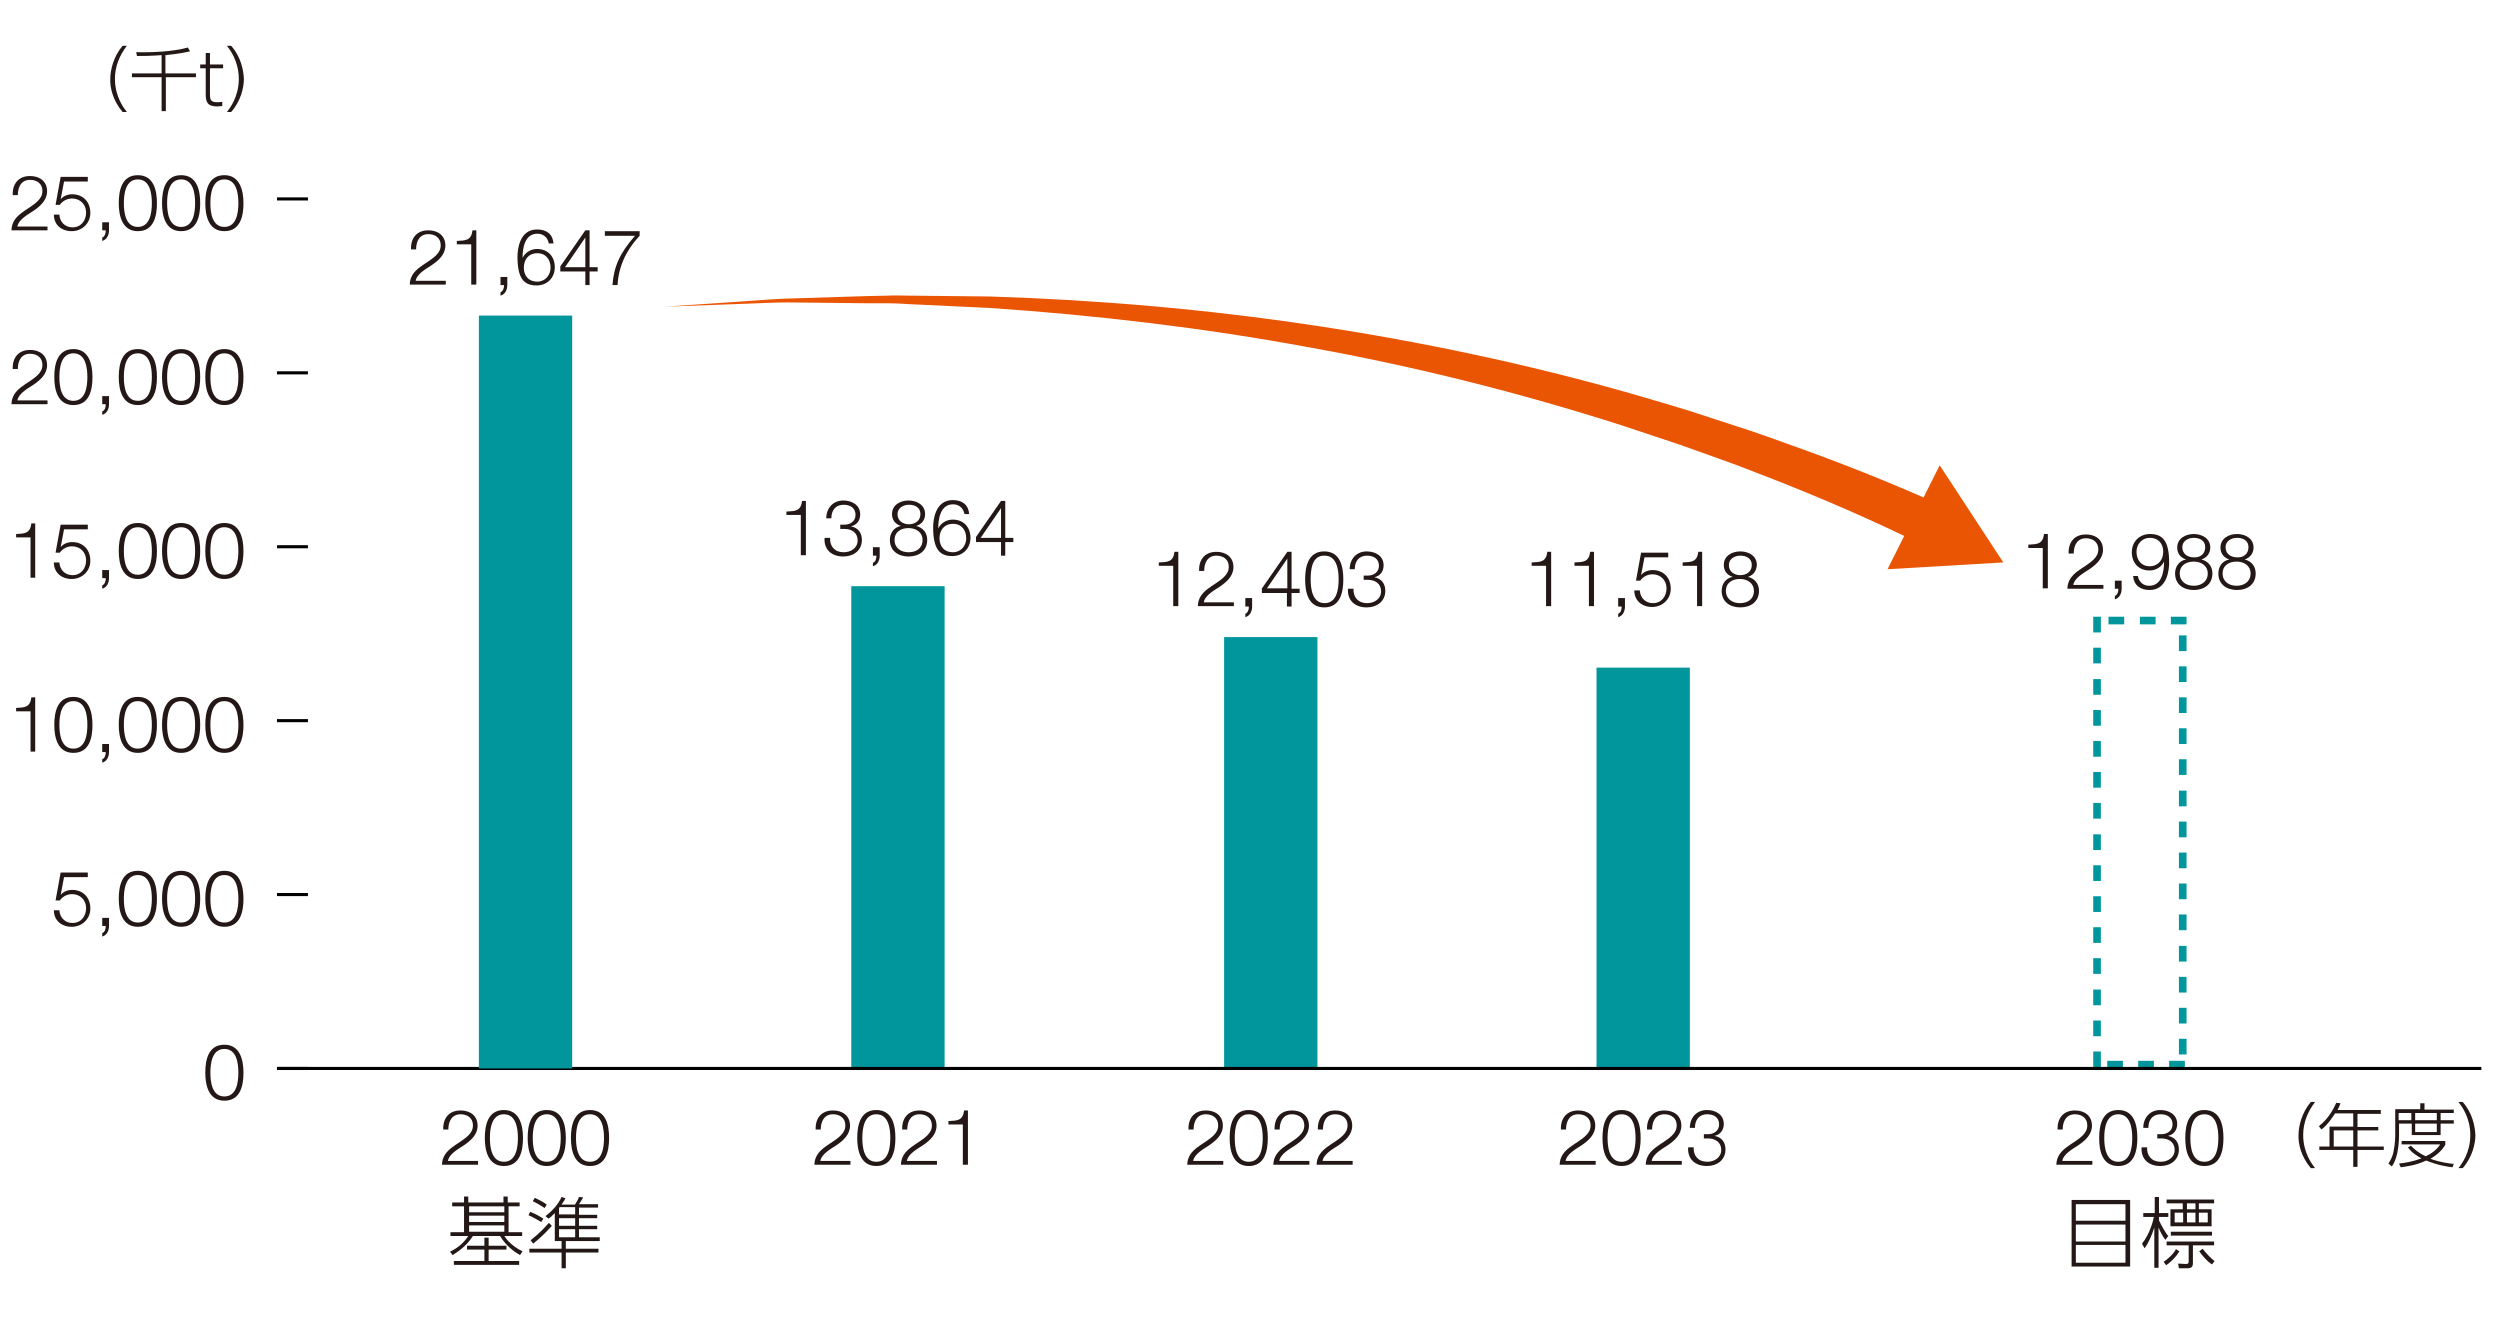 <?xml version="1.0" encoding="utf-8"?>
<!-- Generator: Adobe Illustrator 28.7.1, SVG Export Plug-In . SVG Version: 9.03 Build 54978)  -->
<svg version="1.1" id="レイヤー_1" xmlns="http://www.w3.org/2000/svg" xmlns:xlink="http://www.w3.org/1999/xlink" x="0px"
	 y="0px" viewBox="0 0 589.4 314.4" style="enable-background:new 0 0 589.4 314.4;" xml:space="preserve">
<style type="text/css">
	.st0{fill:#00969C;}
	.st1{fill:none;stroke:#000000;stroke-width:0.732;stroke-miterlimit:10;}
	.st2{fill:#231815;}
	.st3{fill:#EA5504;}
</style>
<g>
	<g>
		<path class="st0" d="M508.2,145.4h-3.7v1.8h3.7V145.4L508.2,145.4z M500.8,145.4h-3.7v1.8h3.7V145.4L500.8,145.4z M495.3,145.4
			h-1.8v3.7h1.8V145.4L495.3,145.4z M495.3,152.7h-1.8v3.7h1.8V152.7L495.3,152.7z M495.3,160.1h-1.8v3.7h1.8V160.1L495.3,160.1z
			 M495.3,167.4h-1.8v3.7h1.8V167.4L495.3,167.4z M495.3,174.7h-1.8v3.7h1.8V174.7L495.3,174.7z M495.3,182h-1.8v3.7h1.8V182
			L495.3,182z M495.3,189.3h-1.8v3.7h1.8V189.3L495.3,189.3z M495.3,196.7h-1.8v3.7h1.8V196.7L495.3,196.7z M495.3,204h-1.8v3.7h1.8
			V204L495.3,204z M495.3,211.3h-1.8v3.7h1.8V211.3L495.3,211.3z M495.3,218.6h-1.8v3.7h1.8V218.6L495.3,218.6z M495.3,225.9h-1.8
			v3.7h1.8V225.9L495.3,225.9z M495.3,233.3h-1.8v3.7h1.8V233.3L495.3,233.3z M495.3,240.6h-1.8v3.7h1.8V240.6L495.3,240.6z
			 M495.3,247.9h-1.8v3.7h1.8V247.9L495.3,247.9z M500.5,250.1h-3.7v1.8h3.7V250.1L500.5,250.1z M507.8,250.1h-3.7v1.8h3.7V250.1
			L507.8,250.1z M515.1,250.1h-3.7v1.8h3.7V250.1L515.1,250.1z M515.5,244.9h-1.8v3.7h1.8V244.9L515.5,244.9z M515.5,237.6h-1.8v3.7
			h1.8V237.6L515.5,237.6z M515.5,230.3h-1.8v3.7h1.8V230.3L515.5,230.3z M515.5,223h-1.8v3.7h1.8V223L515.5,223z M515.5,215.6h-1.8
			v3.7h1.8V215.6L515.5,215.6z M515.5,208.3h-1.8v3.7h1.8V208.3L515.5,208.3z M515.5,201h-1.8v3.7h1.8V201L515.5,201z M515.5,193.7
			h-1.8v3.7h1.8V193.7L515.5,193.7z M515.5,186.4h-1.8v3.7h1.8V186.4L515.5,186.4z M515.5,179h-1.8v3.7h1.8V179L515.5,179z
			 M515.5,171.7h-1.8v3.7h1.8V171.7L515.5,171.7z M515.5,164.4h-1.8v3.7h1.8V164.4L515.5,164.4z M515.5,157.1h-1.8v3.7h1.8V157.1
			L515.5,157.1z M515.5,149.8h-1.8v3.7h1.8V149.8L515.5,149.8z M515.5,145.4h-3.7v1.8h3.7V145.4L515.5,145.4z"/>
	</g>
	<rect x="200.7" y="138.2" class="st0" width="22" height="113.7"/>
	<rect x="288.6" y="150.2" class="st0" width="22" height="101.7"/>
	<rect x="376.4" y="157.4" class="st0" width="22" height="94.5"/>
	<line class="st1" x1="65.3" y1="251.9" x2="585" y2="251.9"/>
	<g>
		<path class="st2" d="M185.5,120.6c2-0.1,3.3-0.1,3.6-2.5h0.9v12.8h-1.2v-9.5h-3.4V120.6z"/>
		<path class="st2" d="M195.7,126.8c-0.1,2,1.1,3.4,3.2,3.4c1.7,0,3.3-1,3.3-2.8c0-1.8-1.4-2.7-3.1-2.7h-1v-1h1
			c1.2,0,2.6-0.7,2.6-2.3c0-1.7-1.3-2.4-2.8-2.4c-1.9,0-2.9,1.3-2.9,3.2h-1.2c0-2.4,1.6-4.2,4-4.2c2,0,4,1,4,3.3
			c0,1.4-0.8,2.5-2.2,2.8v0c1.7,0.3,2.6,1.5,2.6,3.2c0,2.5-2,3.9-4.4,3.9c-2.7,0-4.6-1.6-4.4-4.4H195.7z"/>
		<path class="st2" d="M207.4,129v2c0,1.1-0.5,2.2-1.6,2.5v-0.8c0.6-0.2,0.9-1.1,0.8-1.7h-0.8V129H207.4z"/>
		<path class="st2" d="M216,124L216,124c1.6,0.4,2.6,1.6,2.6,3.3c0,2.6-2,3.9-4.4,3.9c-2.4,0-4.4-1.3-4.4-3.9c0-1.7,1-3,2.6-3.3v0
			c-1.3-0.4-2.1-1.4-2.1-2.8c0-2.2,2-3.2,3.9-3.2c1.9,0,3.9,1,3.9,3.2C218.1,122.6,217.3,123.6,216,124z M217.5,127.3
			c0-1.8-1.5-2.8-3.3-2.8c-1.8,0-3.3,0.9-3.3,2.8c0,1.9,1.5,2.9,3.3,2.9S217.5,129.3,217.5,127.3z M217,121.2c0-1.5-1.2-2.2-2.7-2.2
			c-1.4,0-2.7,0.8-2.7,2.2c0,1.7,1.4,2.4,2.7,2.4C215.7,123.6,217,122.8,217,121.2z"/>
		<path class="st2" d="M227.4,121.3c-0.2-1.4-1.2-2.4-2.7-2.4c-3,0-3.5,3.4-3.5,5.7h0c0.6-1.3,2-2.1,3.4-2.1c2.6,0,4.2,1.8,4.2,4.3
			c0,2.5-1.8,4.3-4.3,4.3c-3.1,0-4.5-1.8-4.5-6.8c0-1.5,0.4-6.4,4.6-6.4c2.3,0,3.7,1.1,3.9,3.3H227.4z M221.5,126.9
			c0,1.8,1,3.3,3.2,3.3c1.8,0,3.1-1.5,3.1-3.3c0-1.9-1.1-3.4-3.1-3.4C222.6,123.5,221.5,125,221.5,126.9z"/>
		<path class="st2" d="M230.1,126.6l5.9-8.5h1v8.7h1.9v1H237v3.2H236v-3.2h-5.9V126.6z M236,126.8v-7h0l-4.8,7H236z"/>
	</g>
	<g>
		<path class="st2" d="M273.3,132.6c2-0.1,3.3-0.1,3.6-2.5h0.9v12.8h-1.2v-9.5h-3.4V132.6z"/>
		<path class="st2" d="M290.8,142.9h-8.4c0.1-3.8,4-4.7,6.2-6.9c0.7-0.7,1.1-1.4,1.1-2.4c0-1.7-1.3-2.6-2.9-2.6
			c-2.1,0-2.9,1.7-2.9,3.6h-1.2c-0.1-2.6,1.3-4.5,4.1-4.5c2.2,0,4,1.2,4,3.6c0,2.1-1.6,3.5-3.2,4.6c-1.2,0.8-3.5,2-3.8,3.7h7.1
			V142.9z"/>
		<path class="st2" d="M295.2,141v2c0,1.1-0.5,2.2-1.6,2.5v-0.8c0.6-0.2,0.9-1.1,0.8-1.7h-0.8V141H295.2z"/>
		<path class="st2" d="M297.6,138.6l5.9-8.5h1v8.7h1.9v1h-1.9v3.2h-1.1v-3.2h-5.9V138.6z M303.5,138.7v-7h0l-4.8,7H303.5z"/>
		<path class="st2" d="M316.7,136.6c0,3-0.7,6.6-4.5,6.6s-4.5-3.6-4.5-6.6c0-3,0.7-6.6,4.5-6.6S316.7,133.6,316.7,136.6z M309,136.6
			c0,2.2,0.4,5.6,3.3,5.6c2.9,0,3.3-3.4,3.3-5.6c0-2.2-0.4-5.6-3.3-5.6C309.3,130.9,309,134.3,309,136.6z"/>
		<path class="st2" d="M319.1,138.8c-0.1,2,1.1,3.4,3.2,3.4c1.7,0,3.3-1,3.3-2.8c0-1.8-1.4-2.7-3.1-2.7h-1v-1h1
			c1.2,0,2.6-0.7,2.6-2.3c0-1.7-1.3-2.4-2.8-2.4c-1.9,0-2.9,1.3-2.9,3.2h-1.2c0-2.4,1.6-4.2,4-4.2c2,0,4,1,4,3.3
			c0,1.4-0.8,2.5-2.2,2.8v0c1.7,0.3,2.6,1.5,2.6,3.2c0,2.5-2,3.9-4.4,3.9c-2.7,0-4.6-1.6-4.4-4.4H319.1z"/>
	</g>
	<g>
		<path class="st2" d="M105,67.1h-8.4c0.1-3.8,4-4.7,6.2-6.9c0.7-0.7,1.1-1.4,1.1-2.4c0-1.7-1.3-2.6-2.9-2.6c-2.1,0-2.9,1.7-2.9,3.6
			h-1.2c-0.1-2.6,1.3-4.5,4.1-4.5c2.2,0,4,1.2,4,3.6c0,2.1-1.6,3.5-3.2,4.6c-1.2,0.8-3.5,2-3.8,3.7h7.1V67.1z"/>
		<path class="st2" d="M107.8,56.8c2-0.1,3.3-0.1,3.6-2.5h0.9v12.8h-1.2v-9.5h-3.4V56.8z"/>
		<path class="st2" d="M119.6,65.2v2c0,1.1-0.5,2.2-1.6,2.5v-0.8c0.6-0.2,0.9-1.1,0.8-1.7H118v-1.9H119.6z"/>
		<path class="st2" d="M129.4,57.5c-0.2-1.4-1.2-2.4-2.7-2.4c-3,0-3.5,3.4-3.5,5.7h0c0.6-1.3,2-2.1,3.4-2.1c2.6,0,4.2,1.8,4.2,4.3
			c0,2.5-1.8,4.3-4.3,4.3c-3.1,0-4.5-1.8-4.5-6.8c0-1.5,0.4-6.4,4.6-6.4c2.3,0,3.7,1.1,3.9,3.3H129.4z M123.5,63.1
			c0,1.8,1,3.3,3.2,3.3c1.8,0,3.1-1.5,3.1-3.3c0-1.9-1.1-3.4-3.1-3.4C124.6,59.7,123.5,61.2,123.5,63.1z"/>
		<path class="st2" d="M132.1,62.8l5.9-8.5h1V63h1.9v1H139v3.2H138v-3.2h-5.9V62.8z M138,63v-7h0l-4.8,7H138z"/>
		<path class="st2" d="M142.6,54.5h8.2v1.1c-1.6,1.7-4.9,5.6-5.2,11.6h-1.2c0.3-4.3,1.7-7.5,5.3-11.6h-7.1V54.5z"/>
	</g>
	<g>
		<path class="st2" d="M112.6,274.6h-8.4c0.1-3.8,4-4.7,6.2-6.9c0.7-0.7,1.1-1.4,1.1-2.4c0-1.7-1.3-2.6-2.9-2.6
			c-2.1,0-2.9,1.7-2.9,3.6h-1.2c-0.1-2.6,1.3-4.5,4.1-4.5c2.2,0,4,1.2,4,3.6c0,2.1-1.6,3.5-3.2,4.6c-1.2,0.8-3.5,2-3.8,3.7h7.1
			V274.6z"/>
		<path class="st2" d="M123.3,268.3c0,3-0.7,6.6-4.5,6.6c-3.7,0-4.5-3.6-4.5-6.6c0-3,0.7-6.6,4.5-6.6
			C122.5,261.7,123.3,265.3,123.3,268.3z M115.5,268.3c0,2.2,0.4,5.6,3.3,5.6s3.3-3.4,3.3-5.6c0-2.2-0.4-5.6-3.3-5.6
			S115.5,266.1,115.5,268.3z"/>
		<path class="st2" d="M133.4,268.3c0,3-0.7,6.6-4.5,6.6c-3.7,0-4.5-3.6-4.5-6.6c0-3,0.7-6.6,4.5-6.6
			C132.7,261.7,133.4,265.3,133.4,268.3z M125.6,268.3c0,2.2,0.4,5.6,3.3,5.6s3.3-3.4,3.3-5.6c0-2.2-0.4-5.6-3.3-5.6
			S125.6,266.1,125.6,268.3z"/>
		<path class="st2" d="M143.6,268.3c0,3-0.7,6.6-4.5,6.6c-3.7,0-4.5-3.6-4.5-6.6c0-3,0.7-6.6,4.5-6.6
			C142.9,261.7,143.6,265.3,143.6,268.3z M135.8,268.3c0,2.2,0.4,5.6,3.3,5.6s3.3-3.4,3.3-5.6c0-2.2-0.4-5.6-3.3-5.6
			S135.8,266.1,135.8,268.3z"/>
		<path class="st2" d="M122.7,284.4h-2.8v6.1h3.2v0.9h-4.2c0.8,1.3,2.5,2.8,4.3,3.6l-0.6,0.9c-1.2-0.7-3.2-2-4.7-4.5h-6.4
			c-1.6,2.5-3.7,3.8-4.8,4.5l-0.6-0.8c1.8-0.9,3.1-1.9,4.3-3.7h-4.2v-0.9h3.2v-6.1h-2.8v-0.9h2.8v-1.4h1v1.4h8.3v-1.4h1v1.4h2.8
			V284.4z M114.2,297.3v-2.7h-4.1v-0.9h4.1v-1.9h1v1.9h4.2v0.9h-4.2v2.7h7.2v0.9H107v-0.9H114.2z M118.9,284.4h-8.3v1.4h8.3V284.4z
			 M118.9,286.6h-8.3v1.5h8.3V286.6z M118.9,288.9h-8.3v1.5h8.3V288.9z"/>
		<path class="st2" d="M127.6,288.1c-0.7-0.4-2-1.2-3-1.6l0.4-0.8c1.5,0.6,2.3,1.1,3.1,1.6L127.6,288.1z M135.6,283.9
			c0.3-0.4,0.8-1.3,0.9-1.7l1,0.1c-0.2,0.4-0.5,0.8-1,1.6h4.5v0.8h-4.5v1.7h4.3v0.8h-4.3v1.8h4.3v0.8h-4.3v1.9h4.9v0.9h-8v1.8h7.7
			v0.9h-7.7v3.7h-1v-3.7h-7.6v-0.9h7.6v-1.8h-1.6v-6.6c-0.8,0.8-1,1-1.5,1.3l-0.7-0.6c1.4-1,3-2.7,3.8-4.5l0.9,0.3
			c-0.1,0.3-0.3,0.6-0.9,1.5H135.6z M130.1,289c-1.6,1.8-2.9,3-4.4,4.2l-0.6-0.8c2.2-1.7,3.5-3.2,4.3-4.1L130.1,289z M128.4,284.8
			c-0.9-0.6-2.1-1.3-2.8-1.6l0.5-0.8c0.6,0.3,2.1,1,2.8,1.6L128.4,284.8z M131.9,284.7l-0.1,0.1v1.5h3.8v-1.7H131.9z M135.6,287.2
			h-3.8v1.8h3.8V287.2z M135.6,289.8h-3.8v1.9h3.8V289.8z"/>
	</g>
	<g>
		<path class="st2" d="M200.5,274.6H192c0.1-3.8,4-4.7,6.2-6.9c0.7-0.7,1.1-1.4,1.1-2.4c0-1.7-1.3-2.6-2.9-2.6
			c-2.1,0-2.9,1.7-2.9,3.6h-1.2c-0.1-2.6,1.3-4.5,4.1-4.5c2.2,0,4,1.2,4,3.6c0,2.1-1.6,3.5-3.2,4.6c-1.2,0.8-3.5,2-3.8,3.7h7.1
			V274.6z"/>
		<path class="st2" d="M211.1,268.3c0,3-0.7,6.6-4.5,6.6c-3.7,0-4.5-3.6-4.5-6.6c0-3,0.7-6.6,4.5-6.6
			C210.4,261.7,211.1,265.3,211.1,268.3z M203.3,268.3c0,2.2,0.4,5.6,3.3,5.6s3.3-3.4,3.3-5.6c0-2.2-0.4-5.6-3.3-5.6
			S203.3,266.1,203.3,268.3z"/>
		<path class="st2" d="M220.8,274.6h-8.4c0.1-3.8,4-4.7,6.2-6.9c0.7-0.7,1.1-1.4,1.1-2.4c0-1.7-1.3-2.6-2.9-2.6
			c-2.1,0-2.9,1.7-2.9,3.6h-1.2c-0.1-2.6,1.3-4.5,4.1-4.5c2.2,0,4,1.2,4,3.6c0,2.1-1.6,3.5-3.2,4.6c-1.2,0.8-3.5,2-3.8,3.7h7.1
			V274.6z"/>
		<path class="st2" d="M223.7,264.3c2-0.1,3.3-0.1,3.6-2.5h0.9v12.8H227v-9.5h-3.4V264.3z"/>
	</g>
	<g>
		<path class="st2" d="M288.3,274.6h-8.4c0.1-3.8,4-4.7,6.2-6.9c0.7-0.7,1.1-1.4,1.1-2.4c0-1.7-1.3-2.6-2.9-2.6
			c-2.1,0-2.9,1.7-2.9,3.6h-1.2c-0.1-2.6,1.3-4.5,4.1-4.5c2.2,0,4,1.2,4,3.6c0,2.1-1.6,3.5-3.2,4.6c-1.2,0.8-3.5,2-3.8,3.7h7.1
			V274.6z"/>
		<path class="st2" d="M298.9,268.3c0,3-0.7,6.6-4.5,6.6c-3.7,0-4.5-3.6-4.5-6.6c0-3,0.7-6.6,4.5-6.6
			C298.2,261.7,298.9,265.3,298.9,268.3z M291.1,268.3c0,2.2,0.4,5.6,3.3,5.6c2.9,0,3.3-3.4,3.3-5.6c0-2.2-0.4-5.6-3.3-5.6
			C291.5,262.7,291.1,266.1,291.1,268.3z"/>
		<path class="st2" d="M308.6,274.6h-8.4c0.1-3.8,4-4.7,6.2-6.9c0.7-0.7,1.1-1.4,1.1-2.4c0-1.7-1.3-2.6-2.9-2.6
			c-2.1,0-2.9,1.7-2.9,3.6h-1.2c-0.1-2.6,1.3-4.5,4.1-4.5c2.2,0,4,1.2,4,3.6c0,2.1-1.6,3.5-3.2,4.6c-1.2,0.8-3.5,2-3.8,3.7h7.1
			V274.6z"/>
		<path class="st2" d="M318.8,274.6h-8.4c0.1-3.8,4-4.7,6.2-6.9c0.7-0.7,1.1-1.4,1.1-2.4c0-1.7-1.3-2.6-2.9-2.6
			c-2.1,0-2.9,1.7-2.9,3.6h-1.2c-0.1-2.6,1.3-4.5,4.1-4.5c2.2,0,4,1.2,4,3.6c0,2.1-1.6,3.5-3.2,4.6c-1.2,0.8-3.5,2-3.8,3.7h7.1
			V274.6z"/>
	</g>
	<g>
		<path class="st2" d="M361.2,132.6c2-0.1,3.3-0.1,3.6-2.5h0.9v12.8h-1.2v-9.5h-3.4V132.6z"/>
		<path class="st2" d="M371.3,132.6c2-0.1,3.3-0.1,3.6-2.5h0.9v12.8h-1.2v-9.5h-3.4V132.6z"/>
		<path class="st2" d="M383.1,141v2c0,1.1-0.5,2.2-1.6,2.5v-0.8c0.6-0.2,0.9-1.1,0.8-1.7h-0.8V141H383.1z"/>
		<path class="st2" d="M386.6,139.2c0.1,1.8,1.4,3,3.1,3c2,0,3.2-1.6,3.2-3.5c0-1.9-1.4-3.3-3.3-3.3c-1.1,0-2.2,0.5-2.9,1.5h-1
			l1.2-6.6h6.4v1.1h-5.6l-0.8,4.2l0,0c0.6-0.8,1.7-1.2,2.7-1.2c2.6,0,4.3,1.8,4.3,4.4c0,2.5-2,4.3-4.4,4.3c-2.4,0-4.2-1.5-4.2-3.9
			H386.6z"/>
		<path class="st2" d="M396.8,132.6c2-0.1,3.3-0.1,3.6-2.5h0.9v12.8h-1.2v-9.5h-3.4V132.6z"/>
		<path class="st2" d="M412.1,136L412.1,136c1.6,0.4,2.6,1.6,2.6,3.3c0,2.6-2,3.9-4.4,3.9s-4.4-1.3-4.4-3.9c0-1.7,1-3,2.6-3.3v0
			c-1.3-0.4-2.1-1.4-2.1-2.8c0-2.2,2-3.2,3.9-3.2c1.9,0,3.9,1,3.9,3.2C414.1,134.6,413.4,135.6,412.1,136z M413.5,139.3
			c0-1.8-1.5-2.8-3.3-2.8c-1.8,0-3.3,0.9-3.3,2.8c0,1.9,1.5,2.9,3.3,2.9S413.5,141.3,413.5,139.3z M413,133.2c0-1.5-1.2-2.2-2.7-2.2
			c-1.4,0-2.7,0.8-2.7,2.2c0,1.7,1.4,2.4,2.7,2.4C411.7,135.6,413,134.8,413,133.2z"/>
	</g>
	<g>
		<path class="st2" d="M376.1,274.6h-8.4c0.1-3.8,4-4.7,6.2-6.9c0.7-0.7,1.1-1.4,1.1-2.4c0-1.7-1.3-2.6-2.9-2.6
			c-2.1,0-2.9,1.7-2.9,3.6H368c-0.1-2.6,1.3-4.5,4.1-4.5c2.2,0,4,1.2,4,3.6c0,2.1-1.6,3.5-3.2,4.6c-1.2,0.8-3.5,2-3.8,3.7h7.1V274.6
			z"/>
		<path class="st2" d="M386.8,268.3c0,3-0.7,6.6-4.5,6.6s-4.5-3.6-4.5-6.6c0-3,0.7-6.6,4.5-6.6S386.8,265.3,386.8,268.3z M379,268.3
			c0,2.2,0.4,5.6,3.3,5.6c2.9,0,3.3-3.4,3.3-5.6c0-2.2-0.4-5.6-3.3-5.6C379.4,262.7,379,266.1,379,268.3z"/>
		<path class="st2" d="M396.5,274.6H388c0.1-3.8,4-4.7,6.2-6.9c0.7-0.7,1.1-1.4,1.1-2.4c0-1.7-1.3-2.6-2.9-2.6
			c-2.1,0-2.9,1.7-2.9,3.6h-1.2c-0.1-2.6,1.3-4.5,4.1-4.5c2.2,0,4,1.2,4,3.6c0,2.1-1.6,3.5-3.2,4.6c-1.2,0.8-3.5,2-3.8,3.7h7.1
			V274.6z"/>
		<path class="st2" d="M399.3,270.5c-0.1,2,1.1,3.4,3.2,3.4c1.7,0,3.3-1,3.3-2.8c0-1.8-1.4-2.7-3.1-2.7h-1v-1h1
			c1.2,0,2.6-0.7,2.6-2.3c0-1.7-1.3-2.4-2.8-2.4c-1.9,0-2.9,1.3-2.9,3.2h-1.2c0-2.4,1.6-4.2,4-4.2c2,0,4,1,4,3.3
			c0,1.4-0.8,2.5-2.2,2.8v0c1.7,0.3,2.6,1.5,2.6,3.2c0,2.5-2,3.9-4.4,3.9c-2.7,0-4.6-1.6-4.4-4.4H399.3z"/>
	</g>
	<g>
		<path class="st2" d="M544.8,275.4c-2.3-2.7-3-5.8-2.9-7.8c0-2,0.7-5.2,2.9-7.8h1c-1.8,2.4-2.8,4.9-2.8,7.8c0,4.2,2.1,6.9,2.8,7.8
			H544.8z"/>
		<path class="st2" d="M561.3,261.8v0.8h-5.5v3.1h4.9v0.8h-4.9v3.8h6.2v0.8h-6.2v4h-1v-4h-8v-0.8h2.4v-4.7h5.6v-3.1h-4.3
			c-0.2,0.3-1.5,2.5-3.2,3.8l-0.6-0.8c2.1-1.6,3.4-3.9,4.1-5.5l1,0.1c-0.3,0.8-0.5,1.2-0.7,1.6H561.3z M554.8,266.5h-4.6v3.8h4.6
			V266.5z"/>
		<path class="st2" d="M570.6,261.6v-1.5h1v1.5h6.9v0.8h-3.1v1.7h3.1v0.8h-3.1v2.7h-6.8v-2.7h-3v2.7c0,0.4,0,2.2-0.4,4.2
			c-0.4,1.8-1,2.8-1.3,3.2l-0.8-0.7c0.3-0.5,0.9-1.3,1.2-2.8c0.4-2.1,0.4-3.3,0.4-4v-6H570.6z M568.5,262.4h-3v1.7h3V262.4z
			 M578.2,275.2c-0.9-0.1-3.3-0.4-6.2-1.6c-2.5,1.2-4.8,1.4-6,1.6l-0.4-0.9c1.3-0.1,3.1-0.4,5.3-1.2c-1.1-0.6-2.4-1.4-3.2-2.6
			l0.7-0.4c0.5,0.5,1.5,1.6,3.5,2.5c1.1-0.5,2.5-1.4,3.4-2.8h-9.1V269h10.3v0.9c-0.7,1.2-1.8,2.3-3.5,3.3c2.5,0.9,4.5,1.1,5.5,1.2
			L578.2,275.2z M574.5,262.4h-5.1v1.7h5.1V262.4z M574.5,264.9h-5.1v2h5.1V264.9z"/>
		<path class="st2" d="M579.6,275.4c0.8-1,2.8-3.7,2.8-7.8c0-4.2-2.1-6.9-2.8-7.8h1c2.3,2.6,2.9,5.7,3,7.8c0,2-0.7,5.2-3,7.8H579.6z
			"/>
	</g>
	<g>
		<g>
			<line class="st1" x1="65.3" y1="251.9" x2="72.6" y2="251.9"/>
			<line class="st1" x1="65.3" y1="210.9" x2="72.6" y2="210.9"/>
			<line class="st1" x1="65.3" y1="169.9" x2="72.6" y2="169.9"/>
			<line class="st1" x1="65.3" y1="128.9" x2="72.6" y2="128.9"/>
			<line class="st1" x1="65.3" y1="87.9" x2="72.6" y2="87.9"/>
			<line class="st1" x1="65.3" y1="46.9" x2="72.6" y2="46.9"/>
		</g>
	</g>
	<g>
		<g>
			<path class="st2" d="M57.4,252.9c0,3-0.7,6.6-4.5,6.6c-3.7,0-4.5-3.6-4.5-6.6c0-3,0.7-6.6,4.5-6.6
				C56.6,246.3,57.4,249.9,57.4,252.9z M49.6,252.9c0,2.2,0.4,5.6,3.3,5.6s3.3-3.4,3.3-5.6c0-2.2-0.4-5.6-3.3-5.6
				S49.6,250.7,49.6,252.9z"/>
		</g>
		<g>
			<path class="st2" d="M14,214.6c0.1,1.8,1.4,3,3.1,3c2,0,3.2-1.6,3.2-3.5c0-1.9-1.4-3.3-3.3-3.3c-1.1,0-2.2,0.5-2.9,1.5h-1
				l1.2-6.6h6.4v1.1h-5.6l-0.8,4.2l0,0c0.6-0.8,1.7-1.2,2.7-1.2c2.6,0,4.3,1.8,4.3,4.4c0,2.5-2,4.3-4.4,4.3c-2.4,0-4.2-1.5-4.2-3.9
				H14z"/>
			<path class="st2" d="M25.7,216.3v2c0,1.1-0.5,2.2-1.6,2.5v-0.8c0.6-0.2,0.9-1.1,0.8-1.7h-0.8v-1.9H25.7z"/>
			<path class="st2" d="M37,211.9c0,3-0.7,6.6-4.5,6.6c-3.7,0-4.5-3.6-4.5-6.6c0-3,0.7-6.6,4.5-6.6C36.3,205.3,37,208.9,37,211.9z
				 M29.2,211.9c0,2.2,0.4,5.6,3.3,5.6s3.3-3.4,3.3-5.6c0-2.2-0.4-5.6-3.3-5.6S29.2,209.7,29.2,211.9z"/>
			<path class="st2" d="M47.2,211.9c0,3-0.7,6.6-4.5,6.6c-3.7,0-4.5-3.6-4.5-6.6c0-3,0.7-6.6,4.5-6.6
				C46.5,205.3,47.2,208.9,47.2,211.9z M39.4,211.9c0,2.2,0.4,5.6,3.3,5.6s3.3-3.4,3.3-5.6c0-2.2-0.4-5.6-3.3-5.6
				S39.4,209.7,39.4,211.9z"/>
			<path class="st2" d="M57.4,211.9c0,3-0.7,6.6-4.5,6.6c-3.7,0-4.5-3.6-4.5-6.6c0-3,0.7-6.6,4.5-6.6
				C56.6,205.3,57.4,208.9,57.4,211.9z M49.6,211.9c0,2.2,0.4,5.6,3.3,5.6s3.3-3.4,3.3-5.6c0-2.2-0.4-5.6-3.3-5.6
				S49.6,209.7,49.6,211.9z"/>
		</g>
		<g>
			<path class="st2" d="M3.8,166.9c2-0.1,3.3-0.1,3.6-2.5h0.9v12.8H7.2v-9.5H3.8V166.9z"/>
			<path class="st2" d="M21.8,170.9c0,3-0.7,6.6-4.5,6.6c-3.7,0-4.5-3.6-4.5-6.6c0-3,0.7-6.6,4.5-6.6
				C21,164.3,21.8,167.9,21.8,170.9z M14,170.9c0,2.2,0.4,5.6,3.3,5.6s3.3-3.4,3.3-5.6c0-2.2-0.4-5.6-3.3-5.6S14,168.7,14,170.9z"/>
			<path class="st2" d="M25.7,175.3v2c0,1.1-0.5,2.2-1.6,2.5V179c0.6-0.2,0.9-1.1,0.8-1.7h-0.8v-1.9H25.7z"/>
			<path class="st2" d="M37,170.9c0,3-0.7,6.6-4.5,6.6c-3.7,0-4.5-3.6-4.5-6.6c0-3,0.7-6.6,4.5-6.6C36.3,164.3,37,167.9,37,170.9z
				 M29.2,170.9c0,2.2,0.4,5.6,3.3,5.6s3.3-3.4,3.3-5.6c0-2.2-0.4-5.6-3.3-5.6S29.2,168.7,29.2,170.9z"/>
			<path class="st2" d="M47.2,170.9c0,3-0.7,6.6-4.5,6.6c-3.7,0-4.5-3.6-4.5-6.6c0-3,0.7-6.6,4.5-6.6
				C46.5,164.3,47.2,167.9,47.2,170.9z M39.4,170.9c0,2.2,0.4,5.6,3.3,5.6s3.3-3.4,3.3-5.6c0-2.2-0.4-5.6-3.3-5.6
				S39.4,168.7,39.4,170.9z"/>
			<path class="st2" d="M57.4,170.9c0,3-0.7,6.6-4.5,6.6c-3.7,0-4.5-3.6-4.5-6.6c0-3,0.7-6.6,4.5-6.6
				C56.6,164.3,57.4,167.9,57.4,170.9z M49.6,170.9c0,2.2,0.4,5.6,3.3,5.6s3.3-3.4,3.3-5.6c0-2.2-0.4-5.6-3.3-5.6
				S49.6,168.7,49.6,170.9z"/>
		</g>
		<g>
			<path class="st2" d="M3.8,125.9c2-0.1,3.3-0.1,3.6-2.5h0.9v12.8H7.2v-9.5H3.8V125.9z"/>
			<path class="st2" d="M14,132.6c0.1,1.8,1.4,3,3.1,3c2,0,3.2-1.6,3.2-3.5c0-1.9-1.4-3.3-3.3-3.3c-1.1,0-2.2,0.5-2.9,1.5h-1
				l1.2-6.6h6.4v1.1h-5.6l-0.8,4.2l0,0c0.6-0.8,1.7-1.2,2.7-1.2c2.6,0,4.3,1.8,4.3,4.4c0,2.5-2,4.3-4.4,4.3c-2.4,0-4.2-1.5-4.2-3.9
				H14z"/>
			<path class="st2" d="M25.7,134.3v2c0,1.1-0.5,2.2-1.6,2.5V138c0.6-0.2,0.9-1.1,0.8-1.7h-0.8v-1.9H25.7z"/>
			<path class="st2" d="M37,129.9c0,3-0.7,6.6-4.5,6.6c-3.7,0-4.5-3.6-4.5-6.6c0-3,0.7-6.6,4.5-6.6C36.3,123.3,37,126.9,37,129.9z
				 M29.2,129.9c0,2.2,0.4,5.6,3.3,5.6s3.3-3.4,3.3-5.6c0-2.2-0.4-5.6-3.3-5.6S29.2,127.7,29.2,129.9z"/>
			<path class="st2" d="M47.2,129.9c0,3-0.7,6.6-4.5,6.6c-3.7,0-4.5-3.6-4.5-6.6c0-3,0.7-6.6,4.5-6.6
				C46.5,123.3,47.2,126.9,47.2,129.9z M39.4,129.9c0,2.2,0.4,5.6,3.3,5.6s3.3-3.4,3.3-5.6c0-2.2-0.4-5.6-3.3-5.6
				S39.4,127.7,39.4,129.9z"/>
			<path class="st2" d="M57.4,129.9c0,3-0.7,6.6-4.5,6.6c-3.7,0-4.5-3.6-4.5-6.6c0-3,0.7-6.6,4.5-6.6
				C56.6,123.3,57.4,126.9,57.4,129.9z M49.6,129.9c0,2.2,0.4,5.6,3.3,5.6s3.3-3.4,3.3-5.6c0-2.2-0.4-5.6-3.3-5.6
				S49.6,127.7,49.6,129.9z"/>
		</g>
		<g>
			<path class="st2" d="M11.1,95.3H2.7c0.1-3.8,4-4.7,6.2-6.9c0.7-0.7,1.1-1.4,1.1-2.4c0-1.7-1.3-2.6-2.9-2.6
				c-2.1,0-2.9,1.7-2.9,3.6H3c-0.1-2.6,1.3-4.5,4.1-4.5c2.2,0,4,1.2,4,3.6c0,2.1-1.6,3.5-3.2,4.6c-1.2,0.8-3.5,2-3.8,3.7h7.1V95.3z"
				/>
			<path class="st2" d="M21.8,88.9c0,3-0.7,6.6-4.5,6.6c-3.7,0-4.5-3.6-4.5-6.6c0-3,0.7-6.6,4.5-6.6C21,82.3,21.8,85.9,21.8,88.9z
				 M14,88.9c0,2.2,0.4,5.6,3.3,5.6s3.3-3.4,3.3-5.6c0-2.2-0.4-5.6-3.3-5.6S14,86.7,14,88.9z"/>
			<path class="st2" d="M25.7,93.3v2c0,1.1-0.5,2.2-1.6,2.5V97c0.6-0.2,0.9-1.1,0.8-1.7h-0.8v-1.9H25.7z"/>
			<path class="st2" d="M37,88.9c0,3-0.7,6.6-4.5,6.6c-3.7,0-4.5-3.6-4.5-6.6c0-3,0.7-6.6,4.5-6.6C36.3,82.3,37,85.9,37,88.9z
				 M29.2,88.9c0,2.2,0.4,5.6,3.3,5.6s3.3-3.4,3.3-5.6c0-2.2-0.4-5.6-3.3-5.6S29.2,86.7,29.2,88.9z"/>
			<path class="st2" d="M47.2,88.9c0,3-0.7,6.6-4.5,6.6c-3.7,0-4.5-3.6-4.5-6.6c0-3,0.7-6.6,4.5-6.6C46.5,82.3,47.2,85.9,47.2,88.9z
				 M39.4,88.9c0,2.2,0.4,5.6,3.3,5.6s3.3-3.4,3.3-5.6c0-2.2-0.4-5.6-3.3-5.6S39.4,86.7,39.4,88.9z"/>
			<path class="st2" d="M57.4,88.9c0,3-0.7,6.6-4.5,6.6c-3.7,0-4.5-3.6-4.5-6.6c0-3,0.7-6.6,4.5-6.6C56.6,82.3,57.4,85.9,57.4,88.9z
				 M49.6,88.9c0,2.2,0.4,5.6,3.3,5.6s3.3-3.4,3.3-5.6c0-2.2-0.4-5.6-3.3-5.6S49.6,86.7,49.6,88.9z"/>
		</g>
		<g>
			<path class="st2" d="M11.1,54.3H2.7c0.1-3.8,4-4.7,6.2-6.9c0.7-0.7,1.1-1.4,1.1-2.4c0-1.7-1.3-2.6-2.9-2.6
				c-2.1,0-2.9,1.7-2.9,3.6H3c-0.1-2.6,1.3-4.5,4.1-4.5c2.2,0,4,1.2,4,3.6c0,2.1-1.6,3.5-3.2,4.6c-1.2,0.8-3.5,2-3.8,3.7h7.1V54.3z"
				/>
			<path class="st2" d="M14,50.6c0.1,1.8,1.4,3,3.1,3c2,0,3.2-1.6,3.2-3.5c0-1.9-1.4-3.3-3.3-3.3c-1.1,0-2.2,0.5-2.9,1.5h-1l1.2-6.6
				h6.4v1.1h-5.6l-0.8,4.2l0,0c0.6-0.8,1.7-1.2,2.7-1.2c2.6,0,4.3,1.8,4.3,4.4c0,2.5-2,4.3-4.4,4.3c-2.4,0-4.2-1.5-4.2-3.9H14z"/>
			<path class="st2" d="M25.7,52.3v2c0,1.1-0.5,2.2-1.6,2.5V56c0.6-0.2,0.9-1.1,0.8-1.7h-0.8v-1.9H25.7z"/>
			<path class="st2" d="M37,47.9c0,3-0.7,6.6-4.5,6.6c-3.7,0-4.5-3.6-4.5-6.6c0-3,0.7-6.6,4.5-6.6C36.3,41.3,37,45,37,47.9z
				 M29.2,47.9c0,2.2,0.4,5.6,3.3,5.6s3.3-3.4,3.3-5.6c0-2.2-0.4-5.6-3.3-5.6S29.2,45.7,29.2,47.9z"/>
			<path class="st2" d="M47.2,47.9c0,3-0.7,6.6-4.5,6.6c-3.7,0-4.5-3.6-4.5-6.6c0-3,0.7-6.6,4.5-6.6C46.5,41.3,47.2,45,47.2,47.9z
				 M39.4,47.9c0,2.2,0.4,5.6,3.3,5.6s3.3-3.4,3.3-5.6c0-2.2-0.4-5.6-3.3-5.6S39.4,45.7,39.4,47.9z"/>
			<path class="st2" d="M57.4,47.9c0,3-0.7,6.6-4.5,6.6c-3.7,0-4.5-3.6-4.5-6.6c0-3,0.7-6.6,4.5-6.6C56.6,41.3,57.4,45,57.4,47.9z
				 M49.6,47.9c0,2.2,0.4,5.6,3.3,5.6s3.3-3.4,3.3-5.6c0-2.2-0.4-5.6-3.3-5.6S49.6,45.7,49.6,47.9z"/>
		</g>
	</g>
	<g>
		<path class="st2" d="M478.3,128.4c2-0.1,3.3-0.1,3.6-2.5h0.9v12.8h-1.2v-9.5h-3.4V128.4z"/>
		<path class="st2" d="M495.8,138.8h-8.4c0.1-3.8,4-4.7,6.2-6.9c0.7-0.7,1.1-1.4,1.1-2.4c0-1.7-1.3-2.6-2.9-2.6
			c-2.1,0-2.9,1.7-2.9,3.6h-1.2c-0.1-2.6,1.3-4.5,4.1-4.5c2.2,0,4,1.2,4,3.6c0,2.1-1.6,3.5-3.2,4.6c-1.2,0.8-3.5,2-3.8,3.7h7.1
			V138.8z"/>
		<path class="st2" d="M500.2,136.8v2c0,1.1-0.5,2.2-1.6,2.5v-0.8c0.6-0.2,0.9-1.1,0.8-1.7h-0.8v-1.9H500.2z"/>
		<path class="st2" d="M504,135.7c0.2,1.4,1.2,2.4,2.7,2.4c3,0,3.5-3.4,3.5-5.7h0c-0.6,1.3-2,2.1-3.4,2.1c-2.6,0-4.2-1.8-4.2-4.3
			c0-2.5,1.8-4.3,4.3-4.3c3.1,0,4.5,1.8,4.5,6.8c0,1.5-0.4,6.4-4.6,6.4c-2.2,0-3.7-1.1-3.9-3.3H504z M510,130.1c0-1.8-1-3.3-3.2-3.3
			c-1.8,0-3.1,1.5-3.1,3.3c0,1.9,1.1,3.4,3.1,3.4C508.8,133.5,510,132,510,130.1z"/>
		<path class="st2" d="M519,131.9L519,131.9c1.6,0.4,2.6,1.6,2.6,3.3c0,2.6-2,3.9-4.4,3.9s-4.4-1.3-4.4-3.9c0-1.7,1-3,2.6-3.3v0
			c-1.3-0.4-2.1-1.4-2.1-2.8c0-2.2,2-3.2,3.9-3.2c1.9,0,3.9,1,3.9,3.2C521.1,130.4,520.3,131.5,519,131.9z M520.5,135.2
			c0-1.8-1.5-2.8-3.3-2.8c-1.8,0-3.3,0.9-3.3,2.8c0,1.9,1.5,2.9,3.3,2.9S520.5,137.1,520.5,135.2z M519.9,129c0-1.5-1.2-2.2-2.7-2.2
			c-1.4,0-2.7,0.8-2.7,2.2c0,1.7,1.4,2.4,2.7,2.4C518.6,131.5,519.9,130.7,519.9,129z"/>
		<path class="st2" d="M529.2,131.9L529.2,131.9c1.6,0.4,2.6,1.6,2.6,3.3c0,2.6-2,3.9-4.4,3.9s-4.4-1.3-4.4-3.9c0-1.7,1-3,2.6-3.3v0
			c-1.3-0.4-2.1-1.4-2.1-2.8c0-2.2,2-3.2,3.9-3.2c1.9,0,3.9,1,3.9,3.2C531.3,130.4,530.5,131.5,529.2,131.9z M530.6,135.2
			c0-1.8-1.5-2.8-3.3-2.8c-1.8,0-3.3,0.9-3.3,2.8c0,1.9,1.5,2.9,3.3,2.9S530.6,137.1,530.6,135.2z M530.1,129c0-1.5-1.2-2.2-2.7-2.2
			c-1.4,0-2.7,0.8-2.7,2.2c0,1.7,1.4,2.4,2.7,2.4C528.8,131.5,530.1,130.7,530.1,129z"/>
	</g>
	<g>
		<path class="st2" d="M493.2,274.6h-8.4c0.1-3.8,4-4.7,6.2-6.9c0.7-0.7,1.1-1.4,1.1-2.4c0-1.7-1.3-2.6-2.9-2.6
			c-2.1,0-2.9,1.7-2.9,3.6h-1.2c-0.1-2.6,1.3-4.5,4.1-4.5c2.2,0,4,1.2,4,3.6c0,2.1-1.6,3.5-3.2,4.6c-1.2,0.8-3.5,2-3.8,3.7h7.1
			V274.6z"/>
		<path class="st2" d="M503.9,268.3c0,3-0.7,6.6-4.5,6.6s-4.5-3.6-4.5-6.6c0-3,0.7-6.6,4.5-6.6S503.9,265.3,503.9,268.3z
			 M496.1,268.3c0,2.2,0.4,5.6,3.3,5.6c2.9,0,3.3-3.4,3.3-5.6c0-2.2-0.4-5.6-3.3-5.6C496.5,262.7,496.1,266.1,496.1,268.3z"/>
		<path class="st2" d="M506.2,270.5c-0.1,2,1.1,3.4,3.2,3.4c1.7,0,3.3-1,3.3-2.8c0-1.8-1.4-2.7-3.1-2.7h-1v-1h1
			c1.2,0,2.6-0.7,2.6-2.3c0-1.7-1.3-2.4-2.8-2.4c-1.9,0-2.9,1.3-2.9,3.2h-1.2c0-2.4,1.6-4.2,4-4.2c2,0,4,1,4,3.3
			c0,1.4-0.8,2.5-2.2,2.8v0c1.7,0.3,2.6,1.5,2.6,3.2c0,2.5-2,3.9-4.4,3.9c-2.7,0-4.6-1.6-4.4-4.4H506.2z"/>
		<path class="st2" d="M524.2,268.3c0,3-0.7,6.6-4.5,6.6s-4.5-3.6-4.5-6.6c0-3,0.7-6.6,4.5-6.6S524.2,265.3,524.2,268.3z
			 M516.4,268.3c0,2.2,0.4,5.6,3.3,5.6c2.9,0,3.3-3.4,3.3-5.6c0-2.2-0.4-5.6-3.3-5.6C516.8,262.7,516.4,266.1,516.4,268.3z"/>
		<path class="st2" d="M502.2,282.9v15.7h-13.8v-15.7H502.2z M489.4,287.8h11.7v-3.9h-11.7V287.8z M489.4,288.7v4h11.7v-4H489.4z
			 M489.4,293.5v4.2h11.7v-4.2H489.4z"/>
		<path class="st2" d="M510.5,292.3c-0.6-0.8-1.1-1.7-1.6-2.9v9.5h-1v-9.5c-0.6,1.9-1.4,3.7-2.3,4.9l-0.6-1.1
			c1.9-2.3,2.7-5.7,2.8-6.3h-2.5V286h2.7v-3.8h1v3.8h2.2v0.9h-2.2v0.8c0.5,1.1,1.6,3.1,2.2,3.7L510.5,292.3z M510.1,297.5
			c1-0.7,2.3-1.8,2.9-3l0.8,0.5c-0.7,1.3-2.2,2.7-3.1,3.3L510.1,297.5z M522,282.8v0.9h-3.6v1.4h3v4h-9.7v-4h2.9v-1.4h-3.8v-0.9H522
			z M522,292.7v0.9h-5v4.2c0,0.8-0.3,1.2-1.2,1.2h-2.1l-0.2-1.1l1.9,0.1c0.6,0,0.6-0.4,0.6-0.6v-3.8h-5.2v-0.9H522z M521.5,290.4
			v0.9h-9.7v-0.9H521.5z M514.7,285.9h-2v2.3h2V285.9z M517.6,283.7h-2v1.4h2V283.7z M517.6,285.9h-2v2.3h2V285.9z M520.5,285.9
			h-2.1v2.3h2.1V285.9z M519.3,294.4c0.7,1,2.2,2.5,2.8,2.9l-0.6,0.8c-1.3-0.8-2.6-2.5-3-3.1L519.3,294.4z"/>
	</g>
	<g>
		<path class="st2" d="M28.9,26.4c-2.3-2.7-3-5.8-2.9-7.8c0-2,0.7-5.2,2.9-7.8h1c-1.8,2.4-2.8,4.9-2.8,7.8c0,4.2,2.1,6.9,2.8,7.8
			H28.9z"/>
		<path class="st2" d="M39.1,17.3h7.1v0.9h-7.1v8h-1v-8h-7v-0.9h7V13c-2.7,0.2-4.5,0.2-5.8,0.2l-0.2-0.9c3.4,0.1,8.7-0.1,12.2-1.1
			l0.5,0.9c-0.9,0.2-2.6,0.6-5.8,0.9V17.3z"/>
		<path class="st2" d="M48.5,12.5h1v2.7h3.1v0.9h-3.1v6.1c0,1.2,0.1,1.9,1.7,1.9c0.2,0,0.6,0,1.2-0.1V25c-0.3,0-0.7,0.1-1.2,0.1
			c-2.4,0-2.7-1.2-2.7-2.9v-6.1h-1.3v-0.9h1.3V12.5z"/>
		<path class="st2" d="M53.5,26.4c0.8-1,2.8-3.7,2.8-7.8c0-4.2-2.1-6.9-2.8-7.8h1c2.3,2.6,2.9,5.7,3,7.8c0,2-0.7,5.2-3,7.8H53.5z"/>
	</g>
	<g>
		<g>
			<path class="st3" d="M156.8,72.3l19.1-1.3c3.2-0.2,6.4-0.5,9.5-0.6l9.6-0.3l9.6-0.3l4.8-0.1c1.6-0.1,3.2,0,4.8,0l19.1,0.2
				c25.5,0.8,51,3,76.3,6.8c25.3,3.8,50.4,9.1,75,16.1l9.2,2.7l4.6,1.4l4.6,1.5l9.2,3c3,1,6.1,2.1,9.1,3.2
				c12.1,4.3,24.1,9,35.8,14.3l-4.4,9.3c-11.3-5.6-22.9-10.6-34.6-15.2c-2.9-1.1-5.9-2.3-8.8-3.4l-8.9-3.2l-4.5-1.6l-4.5-1.5l-9-3
				c-24.1-7.7-48.7-13.9-73.7-18.4c-24.9-4.6-50.2-7.6-75.5-9.3l-19-0.9c-1.6-0.1-3.2-0.2-4.8-0.2l-4.8,0l-9.5-0.1l-9.5-0.1
				c-3.2,0-6.4,0.2-9.5,0.3L156.8,72.3z"/>
			<g>
				<polygon class="st3" points="445,134.2 472.3,132.6 457.3,109.7 				"/>
			</g>
		</g>
	</g>
	<rect x="112.9" y="74.4" class="st0" width="22" height="177.5"/>
</g>
<g>
</g>
</svg>
